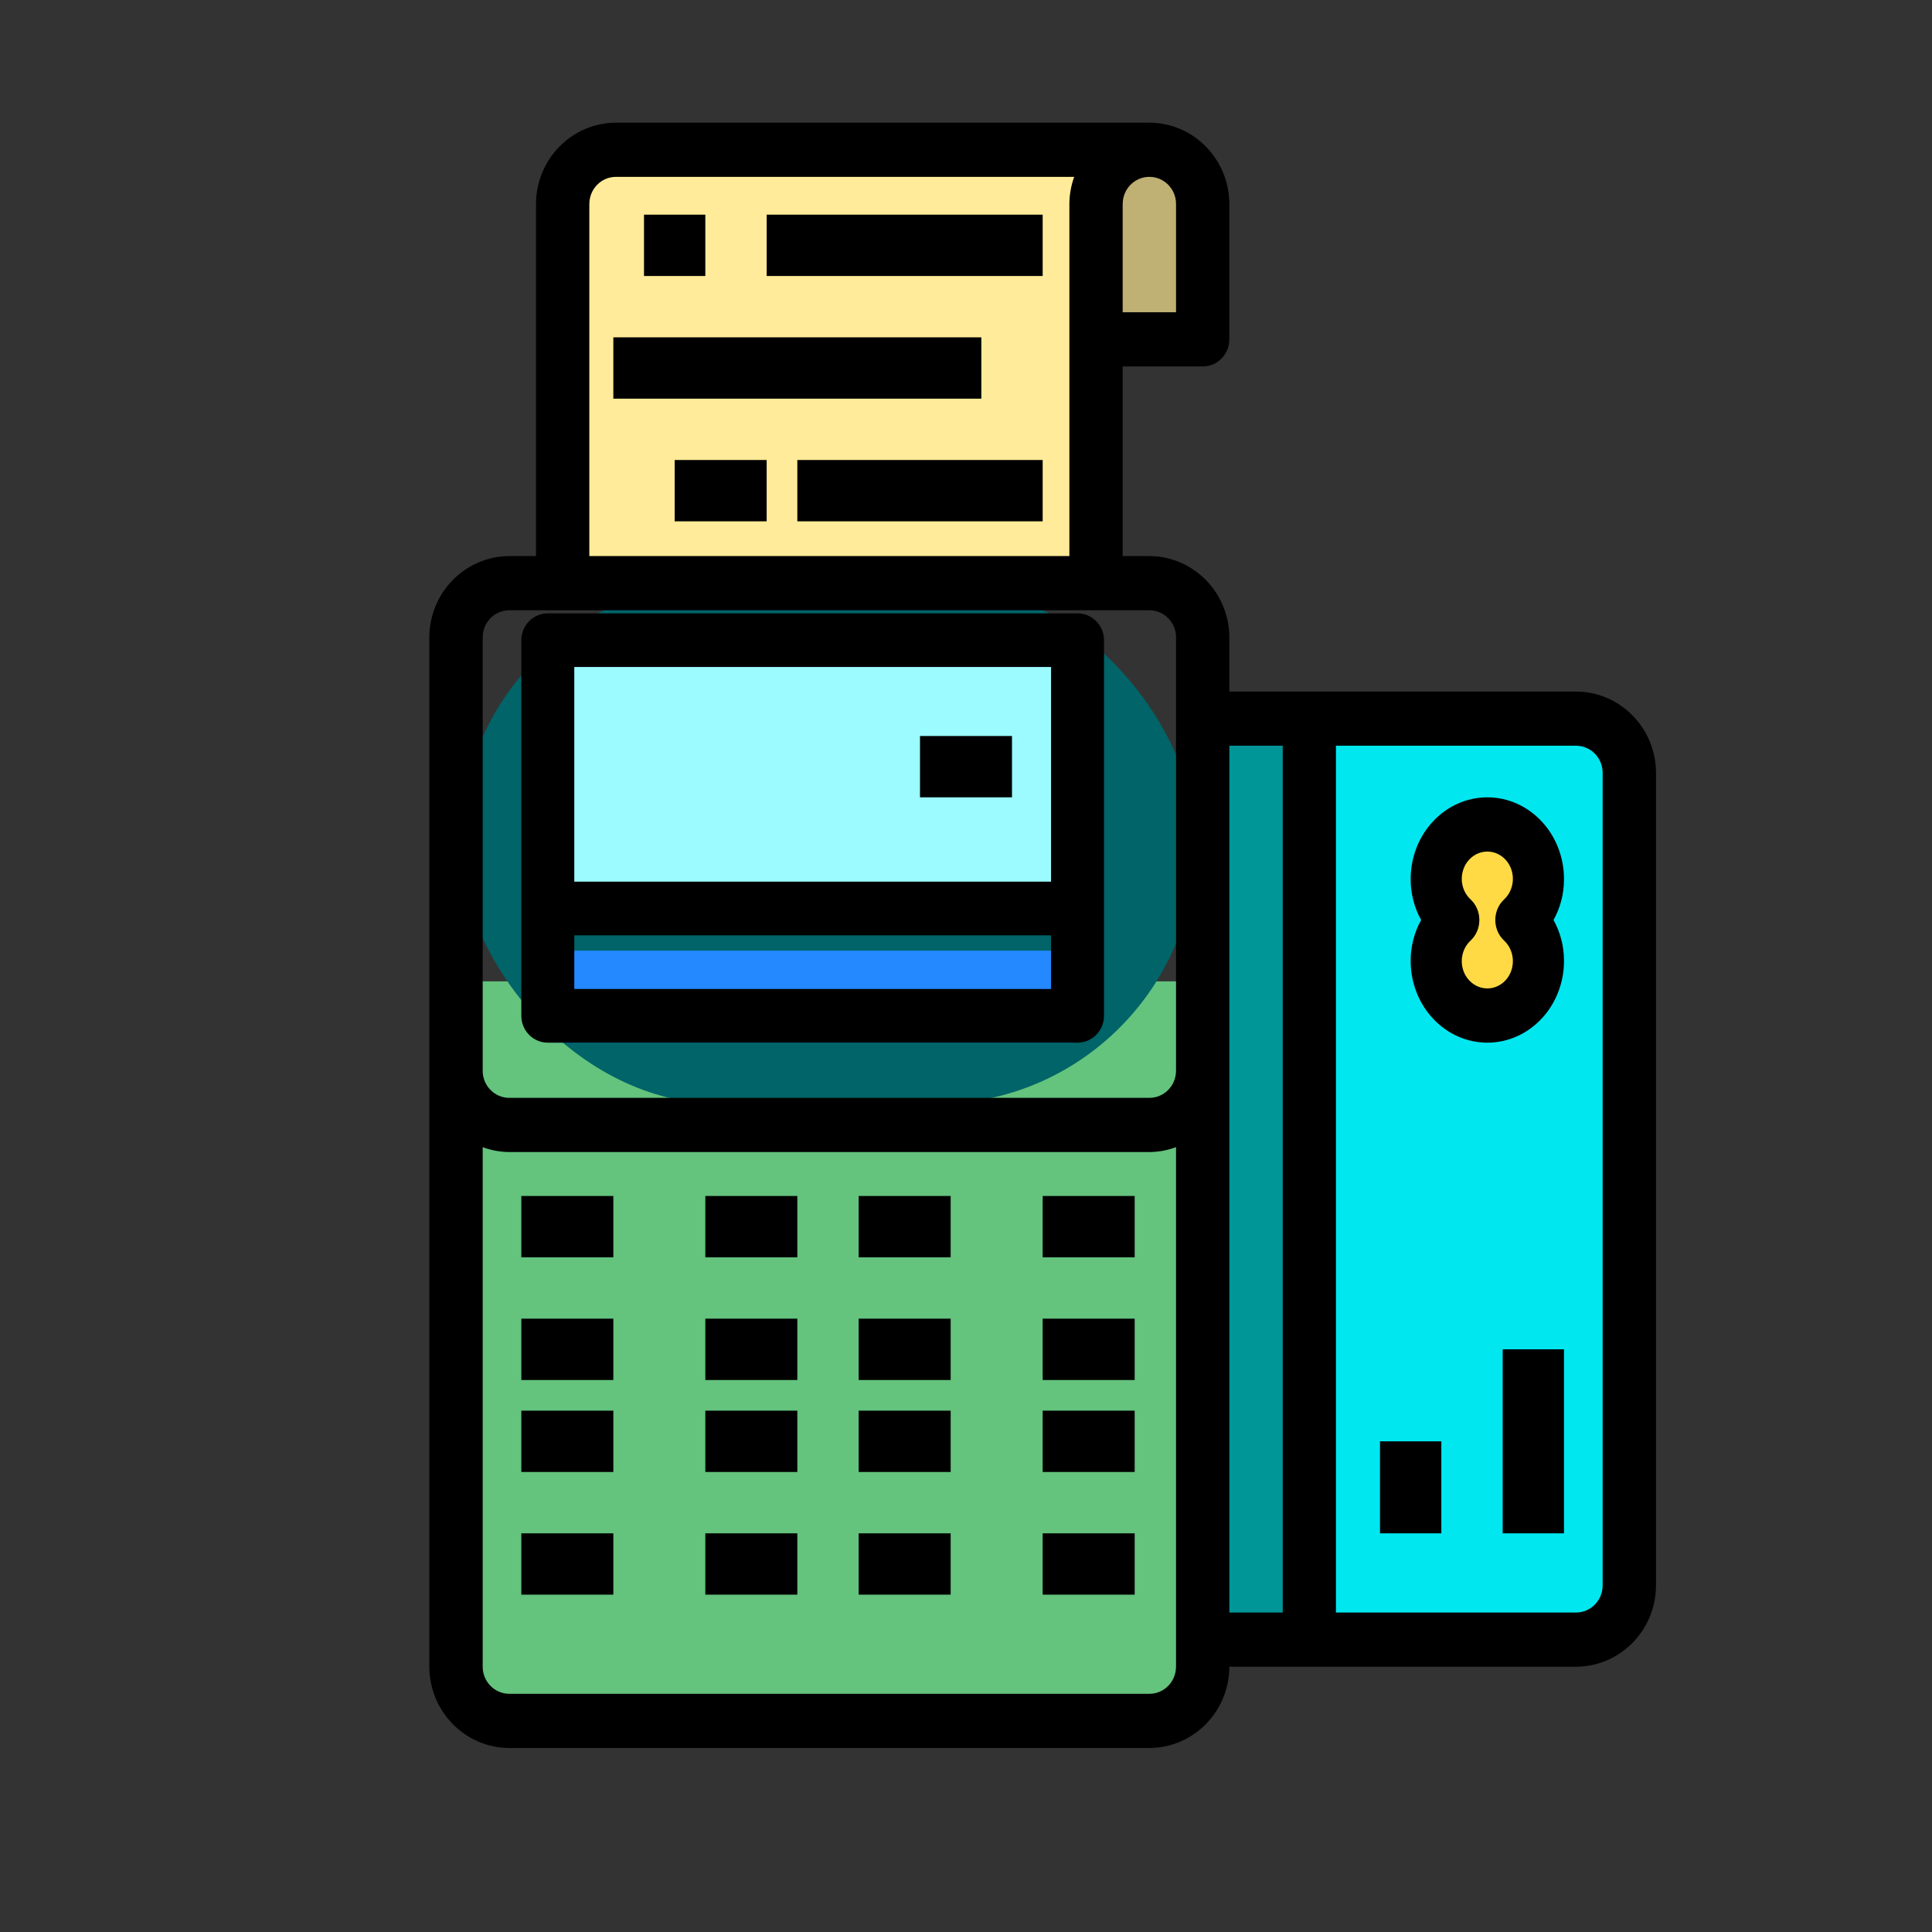 <svg xmlns="http://www.w3.org/2000/svg" width="63" height="63" viewBox="0 0 63 63">
    <rect x="0" y="0" width="63" height="63" fill="#333333" stroke="none"/>
    <g fill="none" fill-rule="evenodd">
        <path fill="#00E7F0" fill-rule="nonzero" d="M53 25.765v26.47c-.003.974-.822 1.762-1.833 1.765H42V24h9.167c1.01.003 1.83.791 1.833 1.765z"/>
        <path fill="#64C37D" fill-rule="nonzero" d="M39 32v22.222c-.003.98-.769 1.775-1.714 1.778H16.714c-.945-.003-1.711-.797-1.714-1.778V32h24z"/>
        <path fill="#BFB073" fill-rule="nonzero" d="M38.557 5.506c.285.317.445.754.443 1.208V11h-3V6.714c.002-.945.673-1.711 1.5-1.714.398-.002.78.18 1.057.506z"/>
        <path fill="#FFEB99" fill-rule="nonzero" d="M36.273 11.125V19H19V6.75c.003-.965.775-1.747 1.727-1.75H38c-.953.003-1.724.785-1.727 1.75v4.375z"/>
        <path fill="#FFDA44" fill-rule="nonzero" d="M49.482 30c.474.467.642 1.22.423 1.889-.219.668-.779 1.111-1.405 1.111s-1.186-.443-1.405-1.111c-.22-.669-.05-1.422.423-1.889-.474-.467-.642-1.22-.423-1.889.219-.668.779-1.111 1.405-1.111s1.186.443 1.405 1.111c.22.669.05 1.422-.423 1.889z"/>
        <path fill="#009698" fill-rule="nonzero" d="M40 24L43 24 43 54 40 54z"/>
        <rect width="24" height="17" x="15" y="19" fill="#006468" fill-rule="nonzero" rx="8.5"/>
        <path fill="#2488FF" fill-rule="nonzero" d="M18 31L35 31 35 34 18 34z"/>
        <path fill="#9BFBFF" fill-rule="nonzero" d="M18 21L35 21 35 30 18 30z"/>
        <path fill="#000" fill-rule="nonzero" d="M30 24L33 24 33 26 30 26zM21 7L23 7 23 9 21 9zM25 7L34 7 34 9 25 9zM20 11L32 11 32 13 20 13zM22 15L25 15 25 17 22 17zM26 15L34 15 34 17 26 17z"/>
        <path fill="#000" fill-rule="nonzero" d="M51.391 22.55H40.087v-1.767c-.004-1.461-1.17-2.645-2.609-2.65h-.87V11.95h2.61c.48 0 .869-.395.869-.883V6.65c-.004-1.462-1.17-2.646-2.609-2.65H20.087c-1.439.004-2.604 1.188-2.609 2.65v11.483h-.87c-1.438.005-2.604 1.189-2.608 2.65V54.35c.004 1.462 1.17 2.646 2.609 2.65h20.87c1.438-.004 2.604-1.188 2.608-2.65h11.304c1.44-.004 2.605-1.188 2.609-2.65V25.2c-.004-1.462-1.17-2.646-2.609-2.65zM36.61 6.65c0-.488.389-.883.87-.883.48 0 .869.395.869.883v3.533h-1.74V6.65zm-17.392 0c0-.488.39-.883.87-.883h14.94c-.102.283-.155.582-.157.883v11.483H19.217V6.65zm19.13 47.7c0 .488-.388.883-.869.883h-20.87c-.48 0-.869-.395-.869-.883V37.408c.279.103.573.156.87.159h20.87c.296-.003.59-.056.869-.16V54.35zm0-19.433c0 .488-.388.883-.869.883h-20.87c-.48 0-.869-.395-.869-.883V20.783c0-.488.39-.883.87-.883h20.87c.48 0 .869.395.869.883v14.134zm3.48 17.666h-1.74V24.317h1.74v28.266zM52.26 51.7c0 .488-.39.883-.87.883h-7.826V24.317h7.826c.48 0 .87.395.87.883v26.5z"/>
        <path fill="#000" fill-rule="nonzero" d="M35.136 20H17.864c-.477 0-.864.392-.864.875v12.25c0 .483.387.875.864.875h17.272c.477 0 .864-.392.864-.875v-12.25c0-.483-.387-.875-.864-.875zm-.863 12.25H18.727V30.5h15.546v1.75zm0-3.5H18.727v-7h15.546v7zM51 28.667C51 27.194 49.88 26 48.5 26S46 27.194 46 28.667c-.001.469.117.93.342 1.333-.225.403-.343.864-.342 1.333C46 32.806 47.12 34 48.5 34s2.5-1.194 2.5-2.667c.001-.469-.117-.93-.342-1.333.225-.403.343-.864.342-1.333zm-1.958 2c.265.242.36.634.24.983-.121.35-.433.581-.782.581-.349 0-.66-.232-.782-.58-.12-.35-.025-.742.24-.984.18-.17.282-.412.282-.667 0-.255-.102-.498-.282-.667-.265-.242-.36-.634-.24-.983.121-.35.433-.581.782-.581.349 0 .66.232.782.58.12.35.025.742-.24.984-.18.17-.282.412-.282.667 0 .255.102.498.282.667zM45 47L47 47 47 50 45 50zM49 44L51 44 51 50 49 50zM17 39L20 39 20 41 17 41zM23 39L26 39 26 41 23 41zM28 39L31 39 31 41 28 41zM34 39L37 39 37 41 34 41zM17 43L20 43 20 45 17 45zM23 43L26 43 26 45 23 45zM28 43L31 43 31 45 28 45zM34 43L37 43 37 45 34 45zM17 46L20 46 20 48 17 48zM23 46L26 46 26 48 23 48zM28 46L31 46 31 48 28 48zM34 46L37 46 37 48 34 48zM17 50L20 50 20 52 17 52zM23 50L26 50 26 52 23 52zM28 50L31 50 31 52 28 52zM34 50L37 50 37 52 34 52z"/>
        <path d="M0 0H63V63H0z"/>
    </g>
</svg>
